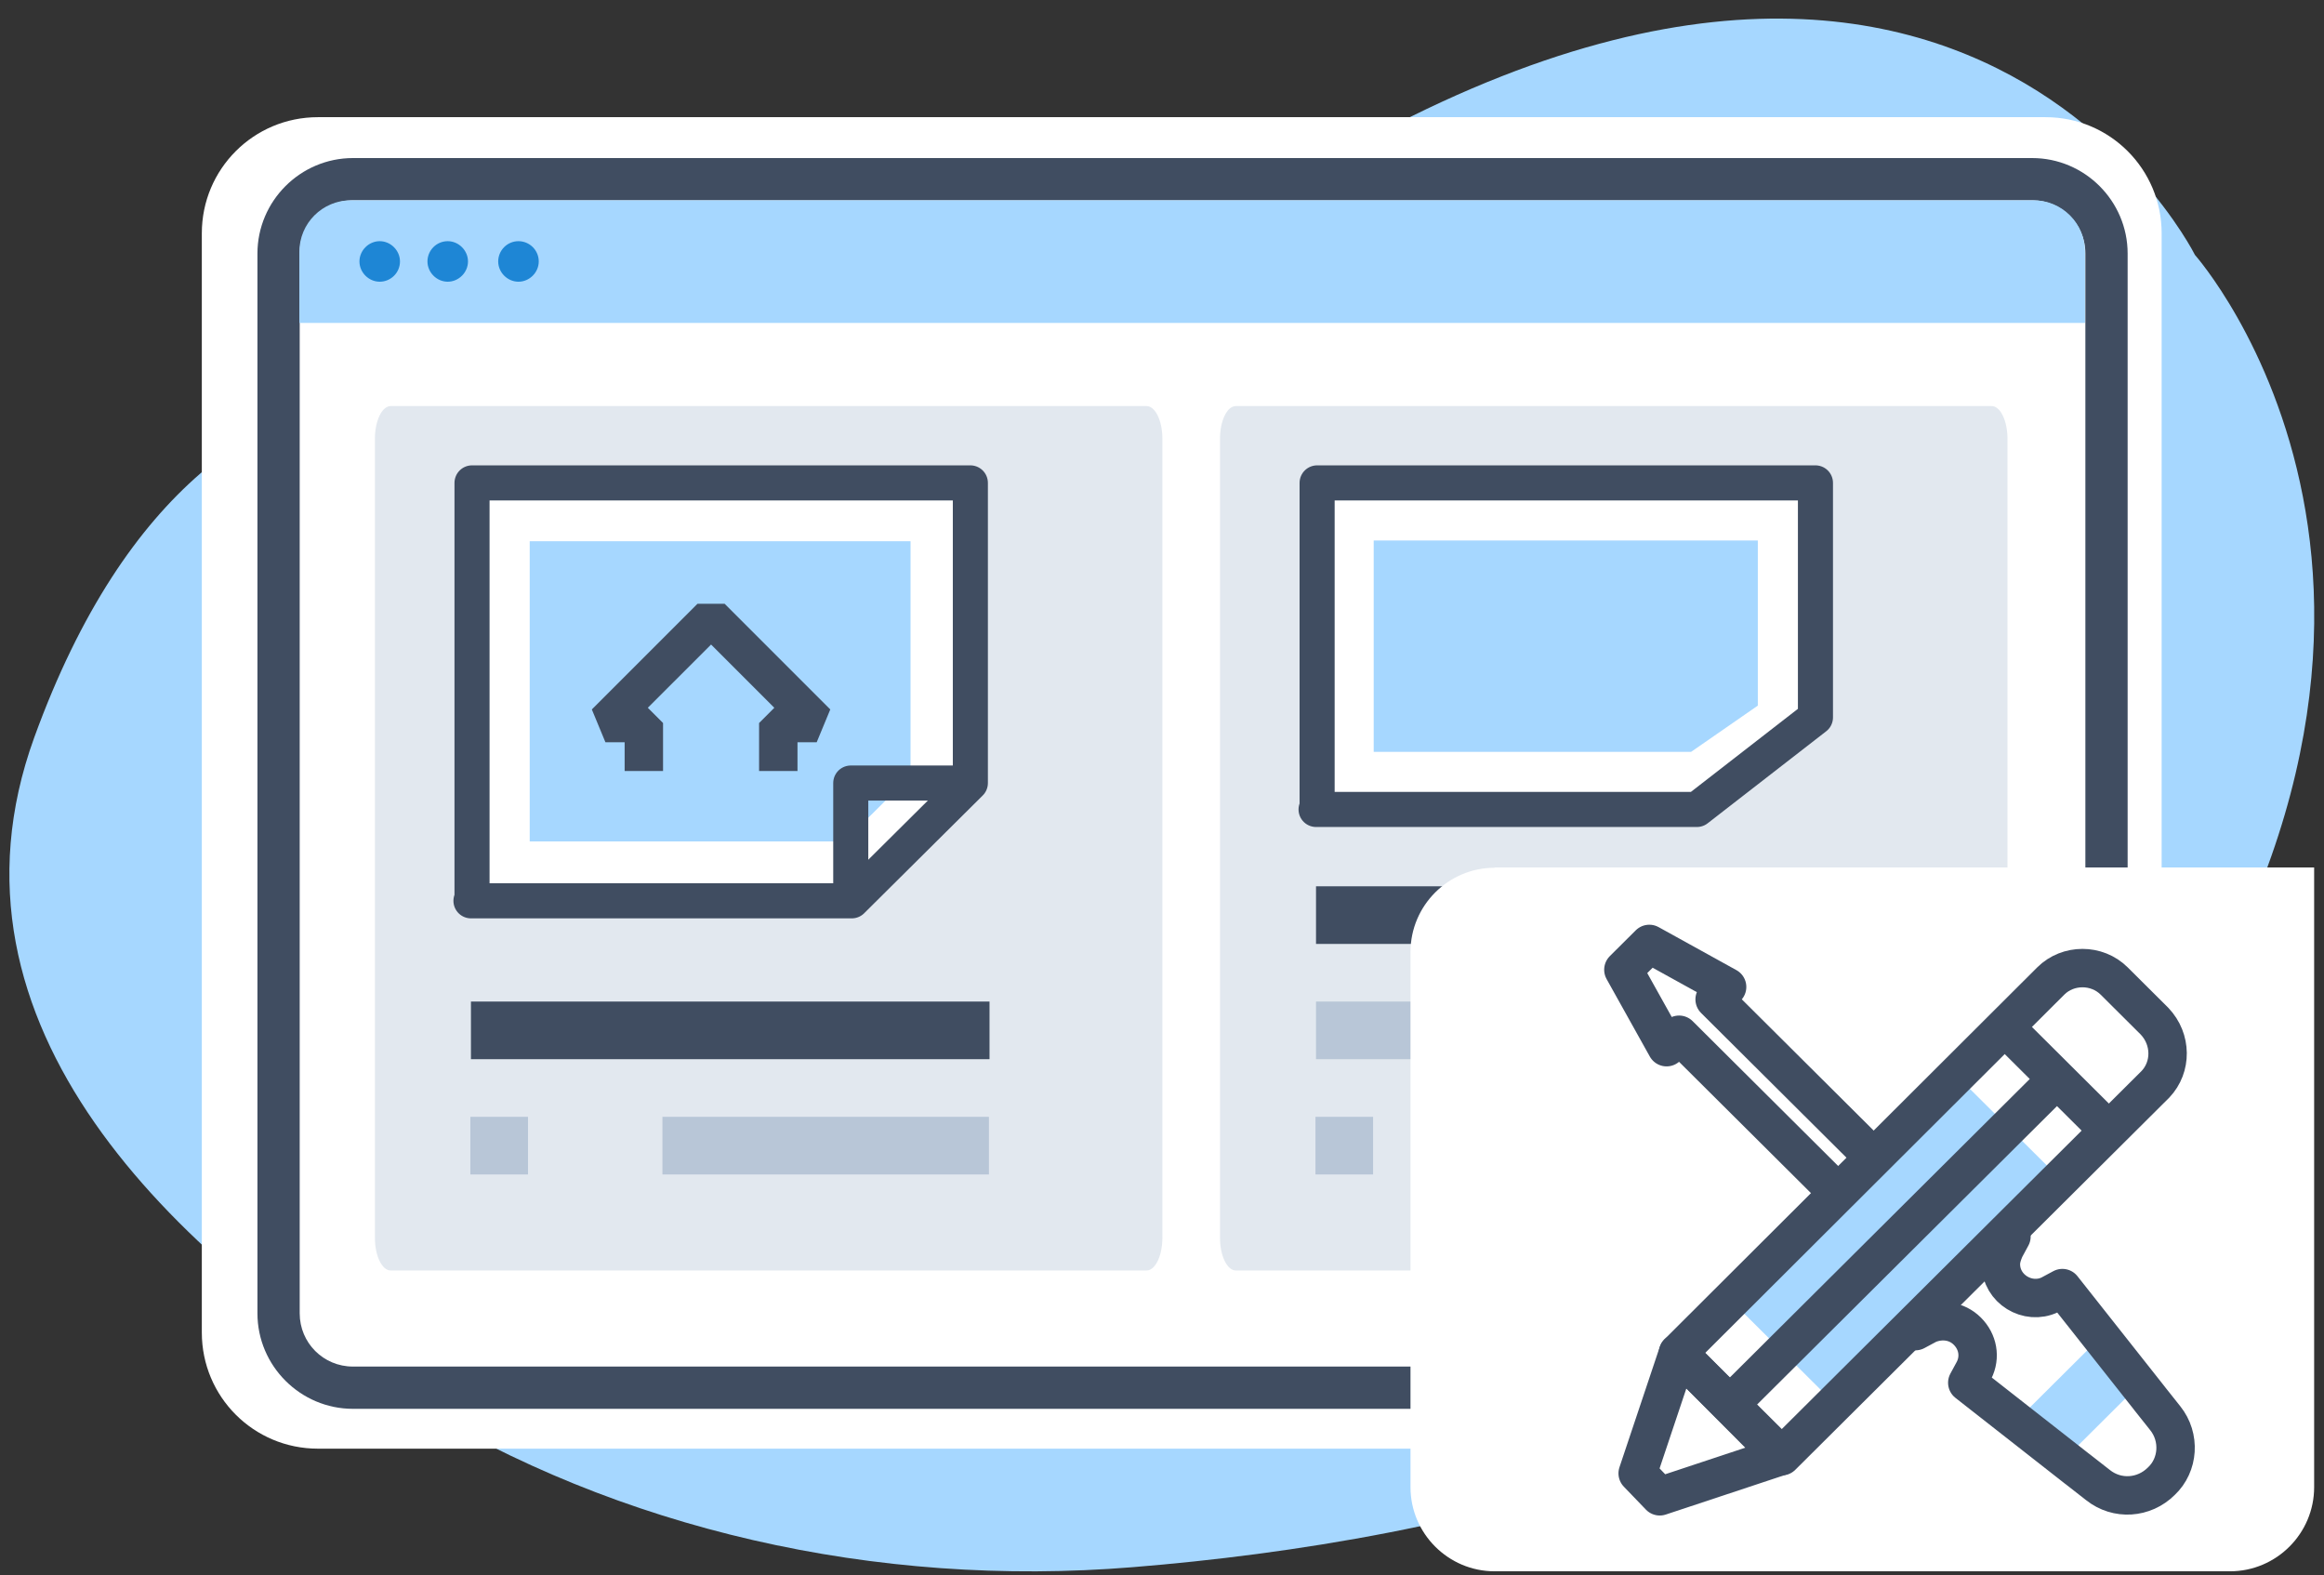 <?xml version="1.0" encoding="UTF-8"?> <svg xmlns="http://www.w3.org/2000/svg" width="121" height="82" viewBox="0 0 121 82" fill="none"><rect x="0" y="0" width="121" height="82" fill="#333333" stroke="none"/><g clip-path="url(#clip0_488_2088)"><g clip-path="url(#clip1_488_2088)"><path fill-rule="evenodd" clip-rule="evenodd" d="M31.108 22.015C31.108 22.015 11.402 11.894 1.781 38.396C-3.673 53.435 9.149 65.363 21.273 72.874C32.199 79.633 45.594 82.674 58.97 81.583C75.547 80.242 98.437 75.288 110.419 58.979C130.554 31.582 114.281 13.271 114.281 13.271C114.281 13.271 99.439 -16.468 57.253 16.525C57.253 16.525 45.236 26.396 31.108 22.015Z" fill="#A6D7FF"></path><path fill-rule="evenodd" clip-rule="evenodd" d="M106.502 75.413H16.552C13.208 75.413 10.508 72.713 10.508 69.369V12.144C10.508 8.8 13.208 6.1 16.552 6.1H106.502C109.846 6.1 112.547 8.8 112.547 12.144V69.369C112.547 72.713 109.846 75.413 106.502 75.413Z" fill="white"></path><path d="M105.804 73.339H18.376C15.64 73.339 13.404 71.103 13.404 68.367V13.199C13.404 10.463 15.64 8.228 18.376 8.228H105.804C108.54 8.228 110.776 10.463 110.776 13.199V68.367C110.776 71.103 108.54 73.339 105.804 73.339ZM18.376 10.427C16.838 10.427 15.604 11.661 15.604 13.199V68.367C15.604 69.905 16.838 71.139 18.376 71.139H105.804C107.342 71.139 108.576 69.905 108.576 68.367V13.199C108.576 11.661 107.342 10.427 105.804 10.427H18.376Z" fill="#404D61"></path><path fill-rule="evenodd" clip-rule="evenodd" d="M105.894 10.427H18.268C16.784 10.427 15.586 11.625 15.586 13.11V16.811H108.558V13.11C108.558 11.625 107.36 10.427 105.876 10.427H105.894Z" fill="#A6D7FF"></path><path fill-rule="evenodd" clip-rule="evenodd" d="M20.825 13.61C20.825 14.2 20.342 14.665 19.77 14.665C19.198 14.665 18.715 14.183 18.715 13.61C18.715 13.038 19.198 12.555 19.77 12.555C20.342 12.555 20.825 13.038 20.825 13.61ZM23.311 12.555C22.721 12.555 22.256 13.038 22.256 13.61C22.256 14.183 22.738 14.665 23.311 14.665C23.883 14.665 24.366 14.183 24.366 13.61C24.366 13.038 23.883 12.555 23.311 12.555ZM26.995 12.555C26.404 12.555 25.939 13.038 25.939 13.61C25.939 14.183 26.422 14.665 26.995 14.665C27.567 14.665 28.05 14.183 28.05 13.61C28.05 13.02 27.567 12.555 26.995 12.555Z" fill="#1E86D5"></path><path opacity="0.4" d="M59.692 21.138H20.347C19.89 21.138 19.52 21.898 19.52 22.837V64.439C19.52 65.377 19.89 66.138 20.347 66.138H59.692C60.149 66.138 60.52 65.377 60.52 64.439V22.837C60.52 21.898 60.149 21.138 59.692 21.138Z" fill="#B8C6D7"></path><path opacity="0.4" d="M103.692 21.138H64.347C63.89 21.138 63.52 21.898 63.52 22.837V64.439C63.52 65.377 63.89 66.138 64.347 66.138H103.692C104.149 66.138 104.52 65.377 104.52 64.439V22.837C104.52 21.898 104.149 21.138 103.692 21.138Z" fill="#B8C6D7"></path><path d="M51.49 58.138H34.49V61.138H51.49V58.138Z" fill="#B8C6D7"></path><path d="M95.49 58.138H78.49V61.138H95.49V58.138Z" fill="#B8C6D7"></path><path d="M51.52 52.138H24.52V55.138H51.52V52.138Z" fill="#404D61"></path><path d="M95.519 52.138H68.519V55.138H95.519V52.138Z" fill="#B8C6D7"></path><path d="M95.519 46.138H68.519V49.138H95.519V46.138Z" fill="#404D61"></path><rect x="24.49" y="58.138" width="3" height="3" fill="#B8C6D7"></rect><rect x="68.49" y="58.138" width="3" height="3" fill="#B8C6D7"></rect><path d="M24.521 46.894H44.349L50.522 40.763V25.138H24.576V46.894H24.521Z" fill="white" stroke="#404D61" stroke-width="1.826" stroke-linecap="round" stroke-linejoin="round"></path><path fill-rule="evenodd" clip-rule="evenodd" d="M32.114 37.508C32.988 39.027 34.791 40.438 35.665 40.655C36.539 40.438 38.341 39.027 39.215 37.508C39.488 37.02 39.652 36.531 39.761 36.097V36.043C39.215 35.609 38.56 35.012 38.177 34.361C37.959 33.981 37.85 33.602 37.795 33.276H37.74C37.03 33.167 36.266 33.385 35.665 33.981C33.698 31.974 30.203 34.198 32.114 37.508Z" fill="#A6D7FF"></path><path d="M43.967 43.802H27.58V28.176H47.408V40.384" fill="#A6D7FF"></path><path d="M50.085 40.763H44.295V46.515" stroke="#404D61" stroke-width="1.826" stroke-linecap="round" stroke-linejoin="round"></path><path d="M68.522 42.138H88.349L94.522 37.347V25.138H68.576V42.138H68.522Z" fill="white" stroke="#404D61" stroke-width="1.826" stroke-linecap="round" stroke-linejoin="round"></path><path d="M88.05 39.138H71.522V28.138H91.522V36.731" fill="#A6D7FF"></path><path d="M40.522 40.138V37.638H42.522L37.022 32.138L31.521 37.638H33.522V40.138" stroke="#404D61" stroke-width="2" stroke-linejoin="bevel"></path><path d="M77.819 45.156H120.487V77.416C120.487 79.83 118.52 81.797 116.106 81.797H77.819C75.405 81.797 73.438 79.83 73.438 77.416V49.555C73.438 47.141 75.405 45.173 77.819 45.173V45.156Z" fill="white"></path><path d="M111.381 72.08L107.479 75.962L104.979 73.971L109.38 69.592L111.381 72.08Z" fill="#A6D7FF"></path><path d="M102.127 63.62C102.978 63.421 104.078 63.72 104.728 64.367L104.378 65.014C104.278 65.262 104.178 65.511 104.178 65.81C104.178 67.104 105.579 67.95 106.729 67.403L107.379 67.054C114.782 76.41 110.28 70.737 112.731 73.823C113.531 74.818 113.431 76.261 112.531 77.107C111.631 78.003 110.23 78.103 109.23 77.306C106.179 74.917 111.631 79.197 102.427 71.981L102.778 71.334C103.128 70.637 102.978 69.841 102.427 69.294C101.877 68.746 101.077 68.647 100.377 68.945L99.727 69.294C99.176 68.746 98.876 67.701 98.976 66.954M96.275 62.675L87.422 53.866L86.772 54.513L84.522 50.481L85.872 49.138L89.923 51.377L89.273 52.024L98.226 60.933" stroke="#404D61" stroke-width="2" stroke-linecap="round" stroke-linejoin="round"></path><path d="M101.871 55.995L107.173 61.271L95.419 72.966L90.117 67.691L101.871 55.995Z" fill="#A6D7FF"></path><path d="M112.175 53.158L110.075 51.068C109.174 50.172 107.674 50.172 106.774 51.068L87.367 70.428L92.769 75.803L112.225 56.443C113.076 55.547 113.076 54.104 112.175 53.158Z" stroke="#404D61" stroke-width="2" stroke-linecap="round" stroke-linejoin="round"></path><path d="M109.724 58.782L104.472 53.556M90.167 73.016L106.823 56.443M86.416 77.893L92.718 75.803L87.366 70.428L85.266 76.698L86.416 77.893Z" stroke="#404D61" stroke-width="2" stroke-linecap="round" stroke-linejoin="round"></path></g></g><defs><clipPath id="clip0_488_2088"><rect width="120" height="81" fill="white" transform="translate(0.49 0.882)"></rect></clipPath><clipPath id="clip1_488_2088"><rect width="119.993" height="80.83" fill="white" transform="translate(0.494 0.967)"></rect></clipPath></defs></svg> 